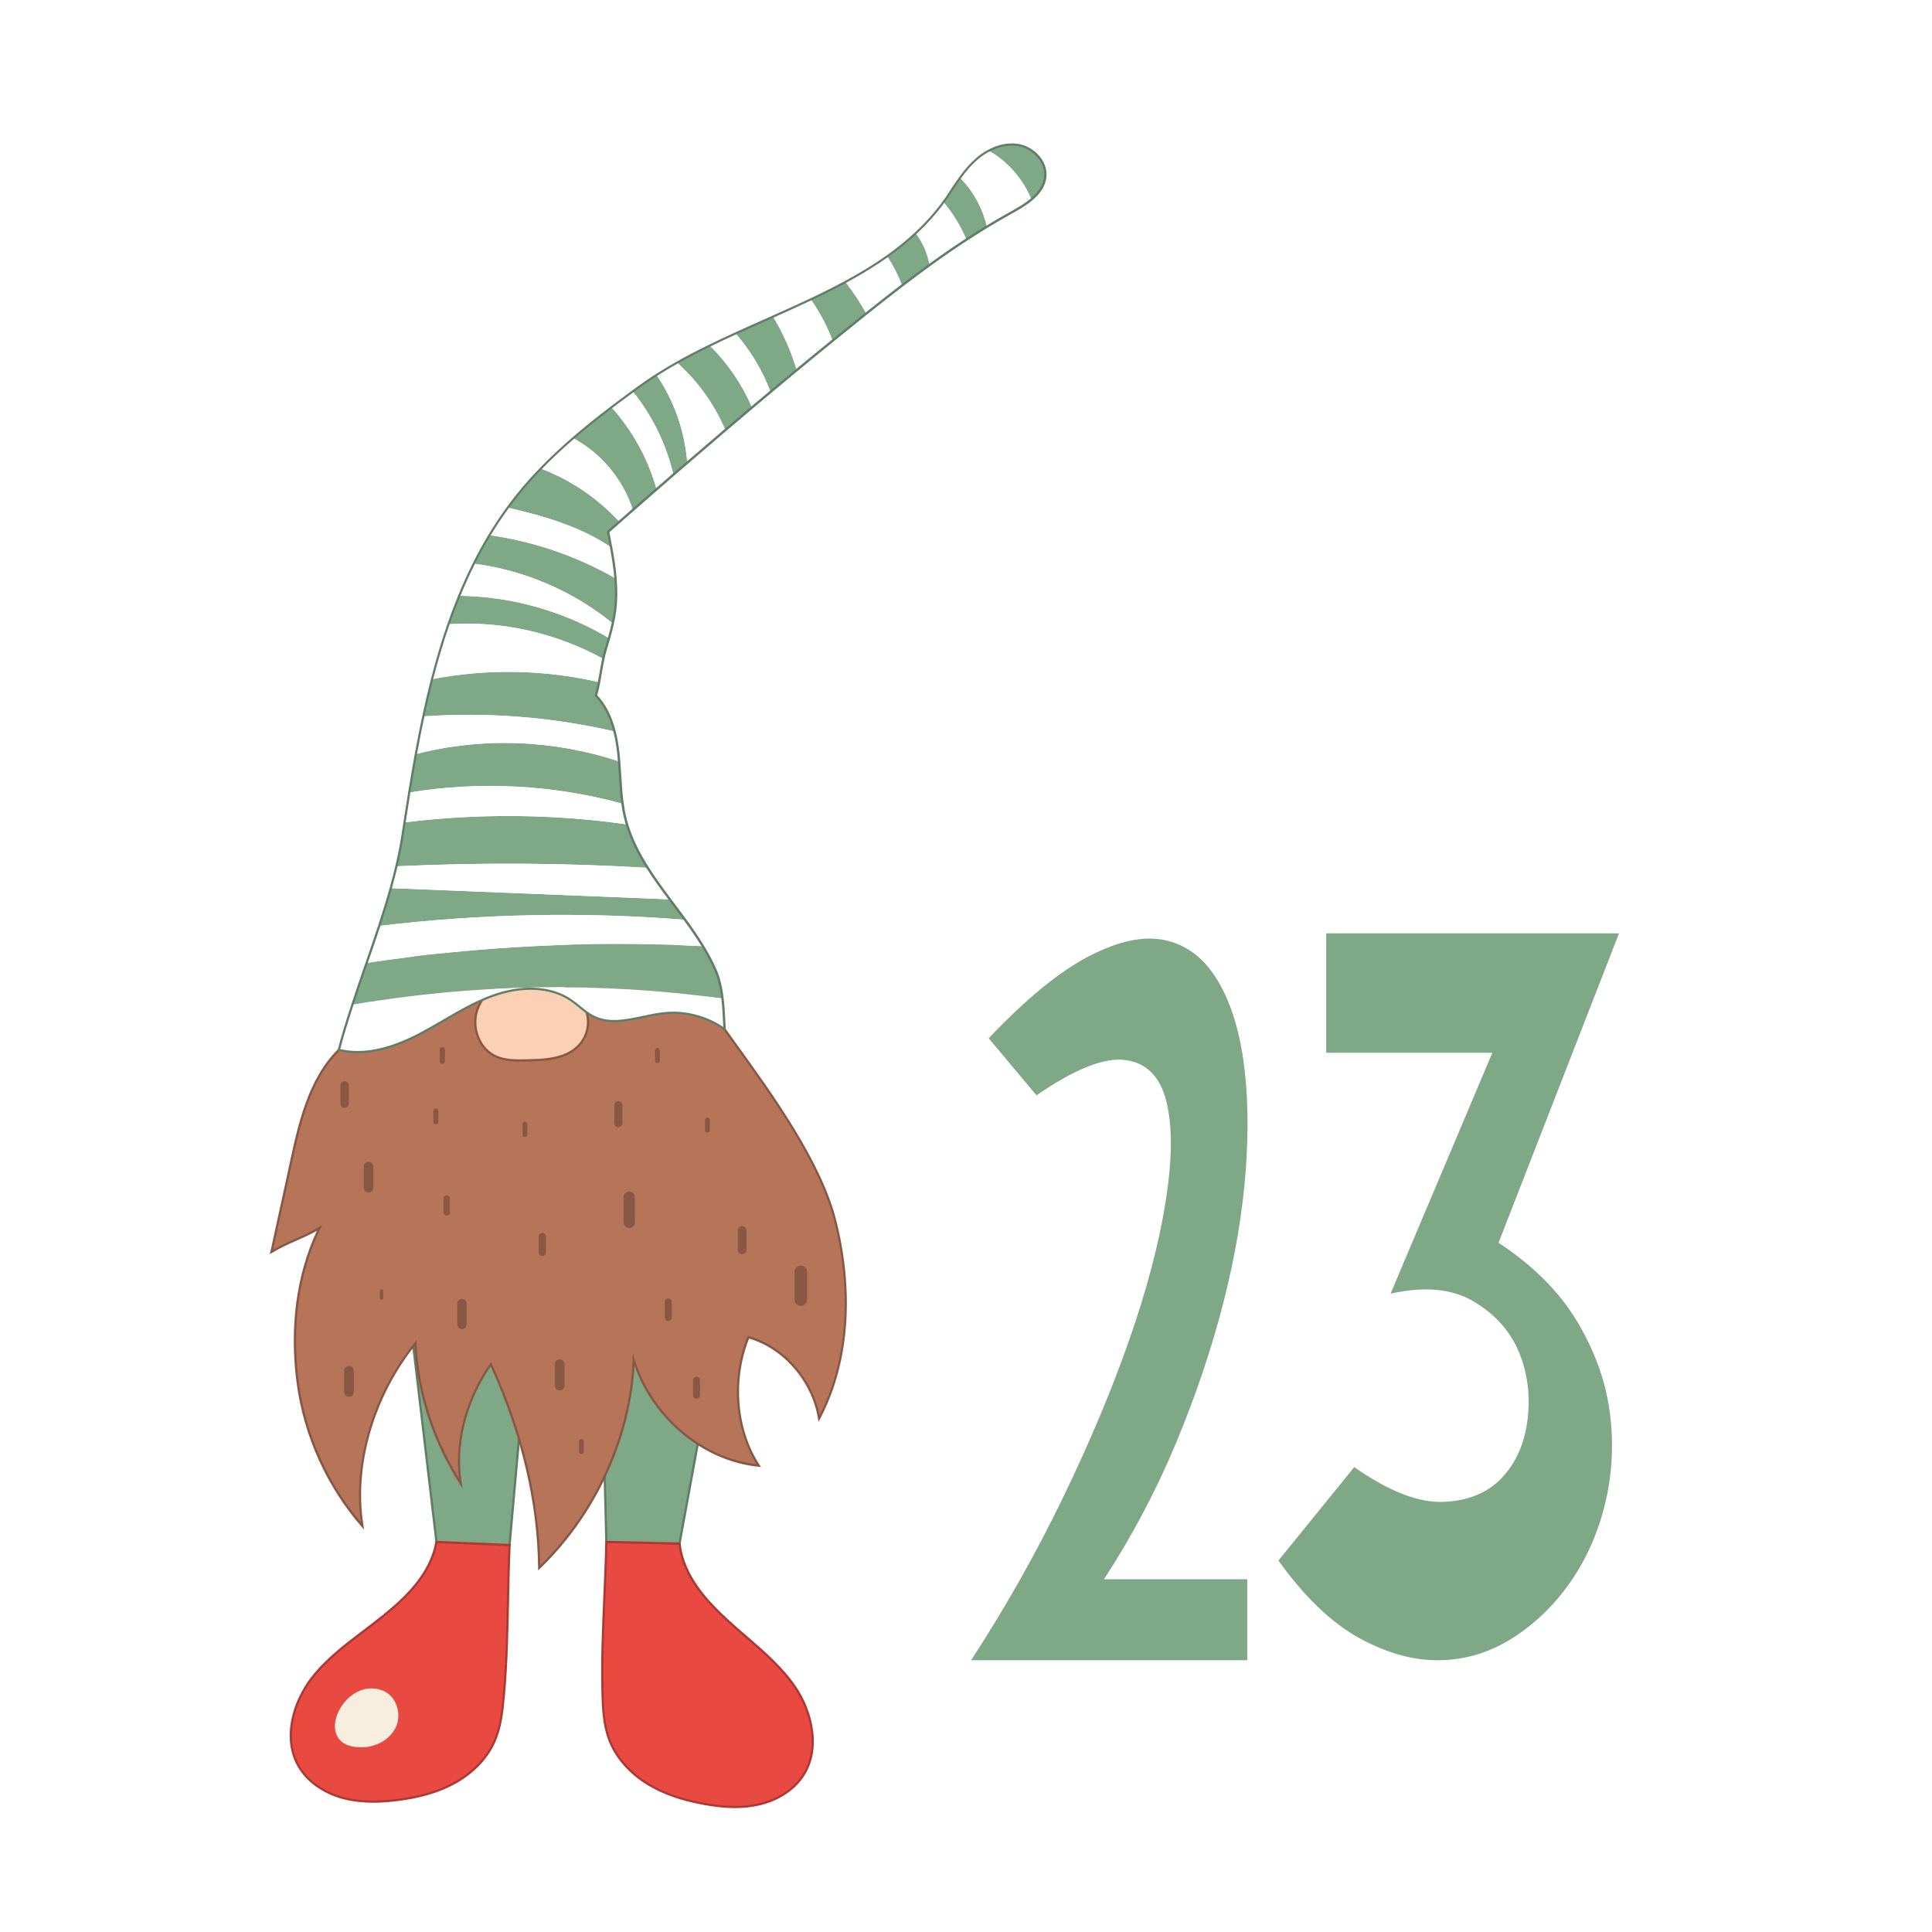 <?xml version="1.0" encoding="UTF-8"?><svg id="Ebene_1" xmlns="http://www.w3.org/2000/svg" xmlns:xlink="http://www.w3.org/1999/xlink" viewBox="0 0 600 600"><defs><style>.cls-1{fill:none;}.cls-2{fill:#895844;}.cls-3{fill:#fbd0b4;}.cls-4{fill:#f7eee0;}.cls-5{clip-path:url(#clippath-1);}.cls-6{clip-path:url(#clippath-2);}.cls-7{fill:#fff;}.cls-8{fill:#7fa887;}.cls-9{fill:#e84941;}.cls-10{fill:#b67559;}.cls-11{fill:#ae3832;}.cls-12{fill:#5f7e65;}.cls-13{clip-path:url(#clippath);}</style><clipPath id="clippath"><rect class="cls-1" width="600" height="600"/></clipPath><clipPath id="clippath-1"><rect class="cls-1" width="600" height="600"/></clipPath><clipPath id="clippath-2"><rect class="cls-1" width="600" height="600"/></clipPath></defs><g class="cls-13"><g class="cls-5"><rect class="cls-7" width="600" height="600"/></g><g class="cls-6"><rect class="cls-7" x="-.06" y="24.5" width="564.4" height="564.39"/><path class="cls-8" d="M387.35,490.45v25.15h-85.78c10.53-16.13,19.99-32.84,28.38-50.15,8.39-17.3,15.32-33.81,20.8-49.5,5.48-15.69,9.24-30.04,11.29-43.05,2.04-13.01,2.1-23.33.16-30.96-1.94-7.63-6.18-11.88-12.74-12.74-6.56-.86-15.75,2.8-27.57,10.97l-14.84-17.73c11.61-12.25,21.98-20.74,31.12-25.48,9.14-4.73,16.98-6.39,23.54-5,6.56,1.4,11.88,5.32,15.96,11.77,4.08,6.45,6.88,14.79,8.39,24.99,1.5,10.21,1.77,21.82.81,34.83-.97,13.01-3.28,26.66-6.93,40.96-3.66,14.3-8.55,28.81-14.67,43.53-6.13,14.73-13.6,28.86-22.41,42.41h44.5Z"/><path class="cls-8" d="M420.57,455.62c10.75,7.53,19.99,11.12,27.73,10.8,7.74-.32,13.81-2.85,18.22-7.58,4.4-4.73,7.04-10.81,7.9-18.22.86-7.42-.05-14.35-2.74-20.8-2.69-6.45-7.37-11.66-14.03-15.64-6.67-3.98-15.27-4.78-25.8-2.42l31.61-74.82h-51.6v-37.09h90.94l-37.41,96.1c10.75,7.1,18.86,15.21,24.35,24.35,5.48,9.14,8.87,18.5,10.16,28.06,1.29,9.57.86,18.92-1.29,28.06-2.15,9.14-5.7,17.31-10.64,24.51-4.95,7.2-10.92,13.06-17.9,17.57-6.99,4.52-14.51,6.89-22.58,7.1-8.06.21-16.45-2.04-25.15-6.77-8.7-4.73-17.15-12.79-25.31-24.19l23.54-29.02Z"/><path class="cls-8" d="M127.03,406.94c2.84,23.98,5.68,47.96,8.52,71.94,2.1,2.08,5.41,3.12,8.37,3.28,4.72.25,9.84-.88,14.33-2.34,1.66-18.7,3.32-37.4,4.98-56.09l-36.2-16.79Z"/><path class="cls-12" d="M135.88,478.73c1.84,1.77,4.84,2.92,8.05,3.09,3.99.21,8.69-.55,13.99-2.25l4.94-55.62-35.41-16.42,8.43,71.21ZM145.26,482.54c-.46,0-.92-.01-1.36-.03-3.43-.18-6.64-1.44-8.59-3.37l-.09-.09-8.6-72.68,36.98,17.15-5.02,56.56-.22.07c-4.87,1.59-9.27,2.39-13.09,2.39"/><path class="cls-9" d="M135.54,478.88c-1.73,9.65-8.99,16.9-16.63,23.05-7.63,6.15-16.12,11.49-22.11,19.25-5.99,7.76-8.96,18.93-4.03,27.39,2.84,4.88,7.94,8.16,13.37,9.69,5.43,1.53,11.19,1.45,16.79.79,6.12-.73,12.23-2.16,17.69-5.04,5.45-2.88,10.22-7.3,12.78-12.9,2.12-4.66,2.64-9.86,3.09-14.96,1.36-15.4,1.07-30.88,1.73-46.32l-22.7-.93Z"/><path class="cls-11" d="M135.83,479.25c-1.9,9.9-9.49,17.16-16.69,22.96-1.93,1.55-3.94,3.08-5.89,4.56-5.75,4.36-11.71,8.87-16.16,14.64-5.6,7.25-9.01,18.41-4,27,2.58,4.43,7.38,7.9,13.16,9.53,4.69,1.32,9.99,1.57,16.66.78,7.01-.83,12.76-2.47,17.56-5.01,5.79-3.06,10.28-7.58,12.63-12.74,2.17-4.76,2.65-10.12,3.06-14.85.86-9.75,1.06-19.71,1.26-29.34.11-5.45.23-11.08.46-16.62l-22.05-.9ZM115.88,559.85c-3.63,0-6.84-.42-9.82-1.25-5.95-1.68-10.9-5.27-13.57-9.85-5.17-8.87-1.69-20.34,4.05-27.78,4.51-5.84,10.5-10.37,16.29-14.76,1.94-1.47,3.95-2.99,5.87-4.54,7.17-5.78,14.74-13.01,16.5-22.84l.05-.3,23.35.96v.35c-.26,5.65-.38,11.39-.49,16.95-.2,9.64-.4,19.61-1.26,29.39-.51,5.78-1.06,10.57-3.12,15.07-2.42,5.3-7.01,9.94-12.94,13.07-4.88,2.58-10.71,4.24-17.81,5.08-2.55.3-4.91.46-7.11.46"/><path class="cls-8" d="M224.08,408.12c-4.35,23.75-8.71,47.51-13.06,71.26-2.23,1.94-5.6,2.76-8.55,2.74-4.73-.05-9.77-1.5-14.15-3.25-.47-18.76-.95-37.53-1.42-56.29l37.19-14.46Z"/><path class="cls-12" d="M188.65,478.63c5.17,2.04,9.82,3.09,13.81,3.13,3.21.04,6.28-.92,8.23-2.57l12.93-70.53-36.38,14.14,1.41,55.82ZM202.63,482.47h-.17c-4.14-.05-8.94-1.15-14.28-3.27l-.21-.09-1.43-56.77.23-.09,37.77-14.68-13.19,71.99-.09.08c-2.04,1.77-5.25,2.82-8.62,2.82"/><path class="cls-9" d="M211.02,479.38c1.11,9.74,7.91,17.44,15.13,24.05,7.23,6.62,15.36,12.49,20.84,20.61,5.48,8.12,7.75,19.46,2.28,27.59-3.14,4.69-8.44,7.64-13.96,8.82-5.51,1.18-11.26.74-16.81-.28-6.07-1.11-12.07-2.94-17.33-6.15-5.26-3.22-9.74-7.93-11.94-13.69-1.82-4.78-2.01-10.01-2.14-15.13-.38-15.45.89-30.89,1.21-46.34l22.71.51Z"/><path class="cls-11" d="M188.65,479.23c-.12,5.54-.36,11.17-.6,16.62-.41,9.62-.84,19.57-.6,29.36.12,4.75.25,10.13,2.11,15.01,2.02,5.3,6.21,10.1,11.8,13.52,4.63,2.84,10.26,4.84,17.21,6.11,6.61,1.21,11.91,1.3,16.67.28,5.88-1.26,10.88-4.42,13.74-8.67,5.54-8.26,2.85-19.61-2.28-27.21-4.08-6.03-9.73-10.91-15.2-15.63-1.85-1.6-3.76-3.25-5.59-4.92-6.82-6.25-13.94-13.97-15.2-23.97l-22.06-.5ZM228.28,561.52c-2.98,0-6.21-.33-9.83-1-7.03-1.29-12.74-3.32-17.45-6.2-5.72-3.5-10.01-8.42-12.08-13.86-1.91-5-2.05-10.68-2.16-15.24-.24-9.81.19-19.77.6-29.41.24-5.55.49-11.3.6-16.95v-.35s23.37.53,23.37.53l.04.3c1.13,9.92,8.23,17.62,15.02,23.84,1.82,1.67,3.73,3.31,5.57,4.9,5.5,4.75,11.19,9.66,15.32,15.77,5.26,7.79,8.01,19.46,2.28,27.98-2.96,4.4-8.12,7.67-14.17,8.97-2.23.48-4.58.72-7.11.72"/><path class="cls-10" d="M259.56,379.75c-4.9-20.11-22.47-43.3-34.54-60.12l-17-28.04-78.74,5.36-17.2,18.02-6.85,11.08c-10.27,10.28-12.88,25.94-15.98,40.13-1.64,7.54-3.29,15.07-4.94,22.61,4.75-2.98,10.17-4.5,14.92-7.48-7.24,14.84-8.94,31.75-6.77,48.12,2.16,16.37,9.25,32.05,20.1,44.49-3.18-19.53,3.98-41.42,16.46-56.78.67,15.43,5.75,30.5,14.05,43.52-2.08-12.69,1.96-26.5,9.38-37.01,9.03,19.83,14.79,41.44,15,63.23,17.21-16.54,28.49-40.69,29.36-64.55,5.34,17.12,21,31.07,38.84,32.81-7.44-11.38-8.32-27.27-3.24-39.88,11.3,3.11,20.04,13.64,21.96,25.2,9.73-18.28,10.08-40.61,5.19-60.73"/><path class="cls-2" d="M152.51,422.96l.25.55c9.65,21.21,14.71,42.25,15.03,62.57,17.12-16.74,27.82-40.51,28.67-63.75l.07-2.03.61,1.94c5.38,17.25,20.86,30.52,37.83,32.49-6.97-11.15-8.11-26.6-2.88-39.59l.12-.28.3.08c10.79,2.97,19.72,12.95,22.03,24.49,8.39-16.4,10.06-37.51,4.69-59.59-4.49-18.46-19.48-39.21-31.52-55.89-1.02-1.41-2.01-2.78-2.97-4.11l-16.9-27.88-78.4,5.33-17.08,17.9-6.88,11.11c-9.34,9.35-12.28,23.1-15.12,36.4-.26,1.19-.51,2.38-.77,3.56l-4.76,21.81c2.2-1.3,4.54-2.33,6.81-3.34,2.49-1.1,5.06-2.24,7.42-3.71l1.03-.65-.53,1.09c-6.73,13.79-9.06,30.36-6.74,47.92,2.09,15.83,8.91,31.2,19.23,43.39-2.62-18.58,3.73-39.86,16.71-55.85l.58-.71.04.91c.63,14.51,5.17,28.98,13.13,41.95-1.44-11.74,2.12-24.94,9.67-35.63l.35-.5ZM167.11,487.7v-.8c-.2-20.29-5.16-41.33-14.73-62.54-7.55,10.96-10.91,24.47-8.97,36.25l.27,1.67-.91-1.43c-8.39-13.16-13.25-27.93-14.06-42.77-12.75,16.11-18.8,37.4-15.81,55.79l.19,1.21-.8-.92c-10.85-12.44-18.02-28.31-20.18-44.67-2.28-17.25-.1-33.57,6.31-47.27-2.11,1.21-4.34,2.2-6.51,3.16-2.49,1.1-5.06,2.24-7.42,3.71l-.7.44,5.11-23.41c.26-1.18.51-2.36.77-3.56,2.86-13.38,5.82-27.22,15.28-36.72l6.87-11.1,17.29-18.12h.14s78.95-5.38,78.95-5.38l17.11,28.22c.94,1.31,1.93,2.68,2.95,4.1,12.08,16.72,27.11,37.54,31.63,56.13,5.51,22.65,3.66,44.3-5.21,60.97l-.48.91-.17-1.01c-1.92-11.59-10.7-21.75-21.41-24.84-5.12,12.96-3.82,28.34,3.32,39.27l.4.6-.72-.07c-16.93-1.65-32.53-14.4-38.55-31.28-1.36,23.08-12.25,46.48-29.38,62.92l-.58.56Z"/><path class="cls-3" d="M160.58,303.79c-5.46.86-10.58,4.58-12.35,9.82-1.78,5.24.39,11.75,5.31,14.26,3.05,1.56,6.65,1.52,10.08,1.44,3.71-.08,7.49-.18,11-1.4,8.12-2.82,10.42-11.34,5.25-18.14-3.8-4.99-13.56-6.89-19.29-5.98"/><path class="cls-2" d="M160.63,304.13c-5.58.88-10.43,4.74-12.08,9.59-1.79,5.27.52,11.48,5.14,13.84,3.05,1.56,6.7,1.48,9.91,1.4,3.64-.08,7.41-.17,10.9-1.38,3.72-1.29,6.33-3.84,7.34-7.18,1.02-3.39.2-7.19-2.26-10.42-3.86-5.08-13.66-6.69-18.95-5.85M161.46,329.69c-2.71,0-5.56-.22-8.09-1.51-4.92-2.51-7.38-9.1-5.48-14.68,1.73-5.09,6.8-9.13,12.63-10.05,5.46-.86,15.59.82,19.62,6.11,2.59,3.41,3.46,7.44,2.37,11.05-1.07,3.55-3.83,6.26-7.77,7.64-3.59,1.25-7.41,1.33-11.11,1.42-.7.01-1.43.03-2.16.03"/><path class="cls-8" d="M129.16,234.18c-.73,3.98-1.41,7.97-2.05,11.95,21.99-3.61,44.76-2.42,66.24,3.49-.61-4.34-.73-8.75-1.07-13.13-20.24-6.78-42.45-7.62-63.12-2.31"/><path class="cls-8" d="M134.18,210.92c-.98,3.82-1.88,7.68-2.71,11.56,19.88-1.4,39.96.19,59.38,4.69-1.07-4.16-2.83-8.09-5.77-11.17.4-1.32.7-2.72.97-4.15-16.97-3.92-34.77-4.24-51.87-.93"/><path class="cls-8" d="M147.15,175.06c15.73,2.01,30.86,8.54,43.16,18.56.3-1.34.55-2.69.72-4.06.42-3.31.4-6.63.12-9.95-12.03-6.91-25.39-11.49-39.13-13.41-1.74,2.88-3.37,5.84-4.88,8.85"/><path class="cls-8" d="M139.28,193.86c16.6-1.12,33.5,2.73,48.07,10.77.2-.91.41-1.81.67-2.67.38-1.26.76-2.51,1.12-3.78-13.99-8.36-30.22-12.96-46.51-13.16-1.2,2.91-2.31,5.86-3.35,8.84"/><path class="cls-8" d="M117.76,287.56c31.49-3.8,63.36-4.44,94.98-1.91-1.55-2.13-3.15-4.24-4.72-6.35-28.88-1.16-57.77-2.33-86.66-3.49-1.09,3.92-2.31,7.84-3.6,11.75"/><path class="cls-8" d="M113.86,299.04c-1.5,4.35-3.01,8.68-4.42,12.99,37.91-6.55,76.83-7.18,114.93-1.93-.37-3.16-1.03-6.26-2.32-9.16-1.09-2.45-2.37-4.8-3.77-7.09-34.86-1.76-69.9-.02-104.42,5.2"/><path class="cls-8" d="M167.98,145.52c-2.47,2.56-4.85,5.21-7.09,7.98-1.1,1.36-2.15,2.76-3.18,4.16,11.35,2.61,22.7,5.93,32.08,12.34-.3-1.61-.62-3.22-.93-4.83,1.16-1.02,2.35-2.06,3.52-3.09-6.69-7.32-15.12-13.05-24.4-16.56"/><path class="cls-8" d="M125.64,255.39c-.19,1.22-.38,2.44-.56,3.66-.51,3.33-1.18,6.66-1.97,10,25.99-1.23,52.05-1.08,78.03.47-2.69-4.26-4.97-8.69-6.42-13.49-22.87-3.25-46.16-3.46-69.08-.63"/><path class="cls-8" d="M275.53,79.61c1.87,2.84,3.42,5.89,4.62,9.07,2.83-2.16,5.67-4.29,8.55-6.37-.64-3.57-2.14-6.99-4.29-9.91-2.77,2.59-5.74,4.98-8.88,7.2"/><path class="cls-8" d="M251.8,92.99c2.79,3.97,5.08,8.3,6.78,12.84.24-.19.47-.39.71-.58,3.24-2.63,6.5-5.26,9.76-7.87-1.91-3.43-4.08-6.72-6.5-9.81-3.5,1.89-7.09,3.68-10.75,5.41"/><path class="cls-8" d="M316.36,45.08c-3.18-.57-6.42.2-9.3,1.73,5.95,3.34,10.66,8.84,13.26,15.17,2.32-1.94,4.08-4.29,4.3-7.25.35-4.62-3.7-8.82-8.27-9.64"/><path class="cls-8" d="M294.9,60.04c-.61.94-1.24,1.85-1.89,2.74,2.96,3.48,5.37,7.44,7.13,11.66,2.1-1.37,4.22-2.71,6.36-4.01-1.31-5.71-4.21-11.06-8.34-15.21-1.14,1.57-2.21,3.2-3.26,4.83"/><path class="cls-8" d="M198.45,120.16c-.64.47-1.29.94-1.93,1.41,6.09,7.53,10.42,16.46,12.62,25.89,1.43-1.24,2.87-2.49,4.3-3.72-.71-9.72-4.05-19.23-9.53-27.28-1.86,1.19-3.69,2.42-5.46,3.7"/><path class="cls-8" d="M228.43,103.57c4.69,5.32,8.39,11.52,10.87,18.16,2.71-2.27,5.43-4.52,8.14-6.76-1.73-5.83-4.21-11.42-7.35-16.63-3.89,1.73-7.79,3.46-11.66,5.23"/><path class="cls-8" d="M178.01,136.08c8.74,4.69,15.55,12.88,18.54,22.34,2.44-2.14,4.9-4.29,7.37-6.43-2.62-9.42-7.45-18.23-14-25.5-4.06,3.09-8.06,6.27-11.91,9.59"/><path class="cls-8" d="M210.29,112.63c6.46,5.76,11.6,12.98,14.99,20.95,2.76-2.35,5.51-4.7,8.28-7.03-3.08-7.17-7.56-13.74-13.11-19.23-3.46,1.69-6.85,3.45-10.16,5.3"/><path class="cls-7" d="M131.47,222.48c-.83,3.89-1.6,7.79-2.31,11.7,20.67-5.32,42.88-4.47,63.12,2.3-.07-.82-.14-1.64-.23-2.45-.24-2.29-.62-4.61-1.2-6.86-19.41-4.5-39.5-6.08-59.38-4.69"/><path class="cls-7" d="M139.28,193.86c-1.94,5.58-3.62,11.29-5.1,17.06,17.1-3.31,34.9-2.99,51.87.93.45-2.4.8-4.87,1.31-7.22-14.57-8.04-31.47-11.9-48.07-10.77"/><path class="cls-7" d="M152.03,166.21c13.74,1.91,27.1,6.5,39.13,13.41-.27-3.21-.77-6.42-1.36-9.61-9.38-6.41-20.73-9.73-32.08-12.34-2.03,2.77-3.92,5.62-5.68,8.54"/><path class="cls-7" d="M142.63,185.02c16.29.2,32.52,4.81,46.51,13.16.43-1.51.83-3.03,1.17-4.57-12.29-10.01-27.43-16.54-43.16-18.56-1.63,3.26-3.13,6.58-4.52,9.96"/><path class="cls-7" d="M127.1,246.12c-.5,3.09-.99,6.18-1.47,9.26,22.92-2.83,46.22-2.62,69.09.63-.24-.8-.46-1.6-.66-2.42-.31-1.32-.53-2.65-.72-3.98-21.49-5.91-44.26-7.1-66.24-3.49"/><path class="cls-7" d="M109.44,312.03c-1.54,4.7-2.99,9.38-4.21,14.03,8.32,2.03,17.07-.78,24.68-4.7,7.61-3.92,14.67-8.98,22.7-11.96,8.02-2.99,17.6-3.59,24.68,1.22,2.41,1.64,4.45,3.84,7.07,5.12,6.78,3.33,14.71-.39,22.22-1.1,6.47-.61,13.15,1.2,18.43,4.99-.17-3.16-.27-6.38-.64-9.53-38.11-5.25-77.03-4.61-114.93,1.93"/><path class="cls-7" d="M117.76,287.56c-1.26,3.83-2.58,7.66-3.9,11.48,34.51-5.22,69.56-6.95,104.42-5.2-1.71-2.8-3.59-5.51-5.54-8.19-31.62-2.53-63.49-1.89-94.98,1.91"/><path class="cls-7" d="M121.36,275.81c28.88,1.16,57.77,2.33,86.66,3.49-2.41-3.22-4.77-6.45-6.88-9.79-25.98-1.55-52.04-1.7-78.03-.47-.53,2.26-1.12,4.51-1.75,6.77"/><path class="cls-7" d="M262.56,87.58c2.42,3.09,4.59,6.37,6.5,9.81,3.67-2.93,7.37-5.84,11.1-8.7-1.2-3.18-2.75-6.23-4.62-9.07-4.09,2.89-8.45,5.51-12.97,7.96"/><path class="cls-7" d="M240.09,98.34c3.14,5.21,5.62,10.8,7.35,16.63,3.72-3.08,7.44-6.12,11.14-9.14-1.7-4.54-3.99-8.87-6.78-12.84-3.86,1.83-7.78,3.59-11.71,5.35"/><path class="cls-7" d="M284.41,72.41c2.16,2.92,3.65,6.34,4.29,9.91,3.75-2.72,7.56-5.35,11.43-7.89-1.76-4.22-4.17-8.17-7.13-11.66-2.57,3.52-5.46,6.71-8.6,9.63"/><path class="cls-7" d="M307.07,46.8c-1.26.67-2.45,1.49-3.53,2.4-2.06,1.75-3.8,3.82-5.38,6.01,4.13,4.15,7.03,9.5,8.33,15.22,2.45-1.49,4.92-2.93,7.43-4.31,2.16-1.19,4.48-2.53,6.4-4.15-2.6-6.33-7.31-11.83-13.26-15.17"/><path class="cls-7" d="M189.92,126.49c6.55,7.27,11.38,16.08,14,25.5,1.74-1.51,3.48-3.02,5.22-4.53-2.2-9.43-6.53-18.36-12.62-25.89-2.21,1.62-4.41,3.26-6.6,4.92"/><path class="cls-7" d="M178.01,136.08c-3.48,3.01-6.84,6.14-10.04,9.44,9.28,3.51,17.71,9.24,24.4,16.56,1.39-1.22,2.77-2.43,4.17-3.66-2.98-9.46-9.8-17.65-18.54-22.34"/><path class="cls-7" d="M220.45,107.33c5.55,5.49,10.03,12.06,13.11,19.23,1.91-1.61,3.83-3.22,5.74-4.82-2.48-6.64-6.18-12.84-10.87-18.16-2.68,1.23-5.35,2.47-7.98,3.75"/><path class="cls-7" d="M210.29,112.63c-2.17,1.23-4.3,2.5-6.39,3.83,5.49,8.05,8.82,17.56,9.53,27.28,3.93-3.39,7.88-6.78,11.84-10.15-3.38-7.97-8.53-15.19-14.99-20.95"/><path class="cls-12" d="M105.66,325.8c6.94,1.58,14.82.02,24.1-4.75,2.71-1.4,5.4-2.96,8-4.48,4.69-2.74,9.55-5.57,14.73-7.49,9.5-3.54,18.61-3.08,25,1.25.94.64,1.84,1.37,2.7,2.08,1.35,1.1,2.75,2.25,4.32,3.02,4.63,2.27,9.73,1.2,15.13.06,2.27-.48,4.62-.98,6.9-1.19,6.29-.59,12.84,1.1,18.08,4.64-.02-.46-.05-.93-.07-1.4-.12-2.44-.24-4.96-.53-7.4-.43-3.63-1.16-6.51-2.3-9.06-1.01-2.26-2.24-4.57-3.75-7.05-1.49-2.44-3.24-5.04-5.53-8.17-1.16-1.59-2.34-3.17-3.52-4.74l-1.21-1.61c-2.69-3.6-4.89-6.65-6.89-9.82-3.09-4.88-5.14-9.19-6.46-13.58-.28-.93-.49-1.71-.66-2.45-.28-1.18-.51-2.45-.73-4.01-.42-2.97-.61-6.02-.79-8.97-.09-1.4-.17-2.79-.28-4.19-.06-.81-.14-1.63-.22-2.44-.26-2.46-.66-4.76-1.19-6.82-1.19-4.66-3.05-8.26-5.68-11.01l-.14-.15.06-.2c.34-1.13.64-2.4.96-4.11.17-.92.33-1.86.49-2.79.25-1.47.51-2.99.82-4.44.23-1.08.45-1.94.68-2.7.38-1.25.76-2.51,1.12-3.77.48-1.68.86-3.16,1.16-4.55.32-1.47.56-2.79.71-4.03.39-3.02.42-6.25.12-9.88-.23-2.77-.66-5.81-1.36-9.58-.3-1.61-.62-3.22-.93-4.82l-.04-.2,4.49-3.94c1.11-.98,2.23-1.96,3.35-2.94,2.45-2.14,4.91-4.29,7.37-6.44,1.74-1.51,3.48-3.02,5.22-4.53l.22-.19c1.36-1.18,2.72-2.36,4.08-3.53,3.98-3.43,7.96-6.85,11.84-10.15,2.76-2.35,5.51-4.69,8.28-7.02,1.91-1.61,3.83-3.22,5.74-4.82,2.71-2.27,5.43-4.53,8.14-6.77,4.15-3.43,7.79-6.42,11.15-9.13l.71-.58c3.25-2.63,6.5-5.26,9.76-7.87,4.06-3.24,7.69-6.09,11.1-8.7,3.05-2.33,5.85-4.42,8.56-6.38,3.96-2.87,7.71-5.45,11.45-7.89,2.23-1.46,4.31-2.77,6.37-4.02,2.52-1.53,5.02-2.98,7.44-4.31,2.19-1.21,4.48-2.54,6.35-4.11,2.62-2.19,3.99-4.49,4.18-7.02.35-4.62-3.84-8.52-7.98-9.27-2.88-.52-6.01.07-9.07,1.69-1.22.64-2.38,1.44-3.46,2.35-1.79,1.51-3.48,3.4-5.33,5.95-1.13,1.56-2.18,3.16-3.25,4.81-.58.89-1.2,1.79-1.9,2.76-2.48,3.41-5.31,6.57-8.64,9.68-2.72,2.53-5.72,4.97-8.91,7.23-3.8,2.7-8.06,5.31-13.01,7.99-3.23,1.74-6.75,3.52-10.77,5.42-4.04,1.91-8.19,3.78-11.72,5.35l-1.92.86c-3.2,1.43-6.51,2.89-9.74,4.37-3.06,1.4-5.59,2.59-7.97,3.75-3.75,1.83-7.07,3.56-10.14,5.29-2.19,1.23-4.33,2.52-6.37,3.82-1.99,1.27-3.77,2.48-5.44,3.69-.64.47-1.29.94-1.93,1.41-2.38,1.74-4.53,3.35-6.6,4.91-4.49,3.42-8.38,6.55-11.89,9.59-3.69,3.18-6.96,6.26-10.01,9.41-2.62,2.71-4.94,5.31-7.07,7.96-.99,1.23-2,2.54-3.17,4.15-1.98,2.71-3.89,5.58-5.66,8.52-1.71,2.83-3.35,5.8-4.86,8.83-1.58,3.16-3.1,6.5-4.51,9.94-1.18,2.87-2.3,5.84-3.34,8.82-1.86,5.35-3.52,10.92-5.09,17.04-.93,3.63-1.84,7.52-2.7,11.54-.79,3.71-1.57,7.64-2.31,11.69-.66,3.65-1.34,7.55-2.05,11.94-.5,3.09-.99,6.18-1.47,9.26l-.56,3.65c-.49,3.19-1.13,6.48-1.97,10.03-.52,2.2-1.11,4.48-1.75,6.78-.98,3.52-2.16,7.37-3.6,11.77-1.27,3.86-2.62,7.79-3.9,11.48l-.27.78c-1.39,4.01-2.82,8.15-4.15,12.21-1.73,5.25-3.04,9.6-4.12,13.66M111.06,327.09c-2.05,0-4.01-.23-5.92-.7l-.34-.08.09-.34c1.1-4.17,2.44-8.63,4.22-14.05,1.33-4.06,2.77-8.21,4.15-12.22l.27-.78c1.28-3.69,2.63-7.62,3.9-11.47,1.44-4.38,2.62-8.22,3.6-11.73.64-2.29,1.22-4.57,1.74-6.76.84-3.54,1.48-6.8,1.96-9.98l.56-3.65c.48-3.08.96-6.17,1.47-9.27.71-4.39,1.39-8.3,2.06-11.95.74-4.05,1.52-7.99,2.32-11.71.86-4.03,1.77-7.93,2.71-11.57,1.58-6.14,3.25-11.73,5.11-17.09,1.04-3,2.17-5.98,3.35-8.86,1.42-3.45,2.94-6.81,4.54-9.99,1.52-3.04,3.17-6.03,4.89-8.88,1.79-2.96,3.71-5.84,5.7-8.57,1.18-1.61,2.19-2.94,3.19-4.17,2.15-2.66,4.47-5.28,7.11-8,3.07-3.17,6.36-6.26,10.06-9.46,3.52-3.04,7.42-6.18,11.93-9.61,2.06-1.57,4.23-3.18,6.6-4.92.64-.47,1.29-.94,1.93-1.41,1.68-1.23,3.48-2.44,5.48-3.72,2.04-1.31,4.2-2.59,6.4-3.84,3.09-1.74,6.41-3.48,10.18-5.31,2.38-1.16,4.92-2.36,7.99-3.76,3.23-1.48,6.54-2.95,9.74-4.37l1.92-.86c3.52-1.57,7.67-3.43,11.7-5.34,4.01-1.9,7.52-3.67,10.74-5.4,4.92-2.67,9.16-5.26,12.94-7.94,3.17-2.24,6.14-4.66,8.84-7.17,3.3-3.08,6.1-6.21,8.55-9.58.7-.96,1.32-1.85,1.88-2.73,1.07-1.65,2.13-3.26,3.27-4.84,1.88-2.59,3.61-4.52,5.44-6.07,1.12-.95,2.33-1.77,3.59-2.44,3.2-1.7,6.49-2.31,9.52-1.76,4.44.8,8.93,5.01,8.55,10.01-.21,2.72-1.65,5.17-4.43,7.49-1.92,1.6-4.24,2.96-6.46,4.18-2.41,1.33-4.91,2.78-7.42,4.3-2.05,1.25-4.13,2.56-6.35,4.01-3.73,2.43-7.46,5.01-11.42,7.87-2.7,1.96-5.49,4.04-8.54,6.36-3.4,2.6-7.03,5.45-11.09,8.69-3.26,2.61-6.51,5.24-9.76,7.87l-.71.58c-3.35,2.71-7,5.71-11.14,9.13-2.71,2.24-5.43,4.5-8.14,6.77-1.91,1.6-3.83,3.21-5.74,4.82-2.76,2.33-5.52,4.67-8.28,7.02-3.88,3.31-7.86,6.72-11.84,10.15-1.36,1.18-2.72,2.36-4.08,3.53l-.22.19c-1.74,1.51-3.48,3.02-5.22,4.53-2.46,2.15-4.93,4.29-7.37,6.43-1.12.98-2.24,1.96-3.35,2.94l-4.19,3.68c.31,1.54.61,3.09.9,4.64.7,3.78,1.13,6.85,1.37,9.64.3,3.68.26,6.95-.12,10.02-.16,1.26-.4,2.6-.73,4.09-.31,1.4-.69,2.9-1.17,4.59-.36,1.27-.74,2.53-1.12,3.79-.22.74-.43,1.56-.66,2.64-.31,1.44-.57,2.95-.82,4.41-.16.94-.32,1.88-.49,2.8-.31,1.64-.59,2.89-.92,3.99,2.64,2.82,4.51,6.48,5.72,11.17.54,2.09.94,4.42,1.21,6.91.09.82.16,1.64.23,2.46.11,1.4.2,2.8.29,4.2.18,2.94.37,5.97.78,8.91.22,1.54.44,2.79.71,3.95.17.73.38,1.49.65,2.4,1.3,4.32,3.32,8.58,6.38,13.4,1.99,3.15,4.18,6.18,6.86,9.77l1.21,1.61c1.18,1.58,2.36,3.15,3.52,4.74,2.3,3.15,4.06,5.76,5.56,8.22,1.53,2.51,2.77,4.84,3.79,7.13,1.16,2.61,1.91,5.55,2.35,9.26.29,2.46.42,5,.54,7.45.03.7.07,1.4.11,2.1l.04.72-.59-.42c-5.2-3.72-11.83-5.51-18.2-4.92-2.24.21-4.57.7-6.82,1.18-5.28,1.11-10.74,2.27-15.58-.11-1.64-.81-3.07-1.98-4.46-3.11-.85-.7-1.74-1.42-2.65-2.04-6.2-4.21-15.08-4.64-24.37-1.18-5.13,1.91-9.95,4.72-14.62,7.45-2.61,1.52-5.31,3.1-8.04,4.5-7.05,3.62-13.32,5.42-19.01,5.42"/><path class="cls-4" d="M112.91,542.62c4.29-.18,8.6-2.69,10.21-6.68,1.6-3.99-.15-9.23-4.13-10.86-12.53-5.11-23.18,18.28-6.07,17.54"/><path class="cls-2" d="M135.36,344.19c-.43,0-.78.35-.78.78v3.43c0,.43.35.78.78.78s.78-.35.78-.78v-3.43c0-.43-.35-.78-.78-.78"/><path class="cls-2" d="M114.45,360.83c-.82,0-1.49.67-1.49,1.49v6.52c0,.82.66,1.49,1.49,1.49s1.48-.67,1.48-1.49v-6.52c0-.82-.66-1.49-1.48-1.49"/><path class="cls-2" d="M138.73,371.19c-.55,0-.99.44-.99.99v4.33c0,.54.44.99.99.99s.98-.44.98-.99v-4.33c0-.55-.44-.99-.98-.99"/><path class="cls-2" d="M118.49,400.33c-.29,0-.52.24-.52.53v2.3c0,.29.23.52.52.52s.52-.23.52-.52v-2.3c0-.29-.23-.53-.52-.53"/><path class="cls-2" d="M143.46,403.38c-.81,0-1.47.66-1.47,1.47v6.44c0,.81.66,1.47,1.47,1.47s1.47-.66,1.47-1.47v-6.44c0-.81-.66-1.47-1.47-1.47"/><path class="cls-2" d="M163.02,348.36c-.41,0-.74.33-.74.74v3.26c0,.41.33.75.74.75s.75-.33.75-.75v-3.26c0-.41-.33-.74-.75-.74"/><path class="cls-2" d="M168.42,382.87c-.62,0-1.13.51-1.13,1.13v4.96c0,.63.51,1.13,1.13,1.13s1.13-.51,1.13-1.13v-4.96c0-.63-.51-1.13-1.13-1.13"/><path class="cls-2" d="M173.81,422.16c-.83,0-1.51.67-1.51,1.51v6.6c0,.83.67,1.51,1.51,1.51s1.51-.68,1.51-1.51v-6.6c0-.83-.68-1.51-1.51-1.51"/><path class="cls-2" d="M180.56,446.88c-.41,0-.74.33-.74.74v3.23c0,.4.33.73.74.73s.74-.33.74-.73v-3.23c0-.41-.33-.74-.74-.74"/><path class="cls-2" d="M192.03,341.95c-.7,0-1.27.57-1.27,1.27v5.57c0,.7.57,1.27,1.27,1.27s1.27-.57,1.27-1.27v-5.57c0-.7-.57-1.27-1.27-1.27"/><path class="cls-2" d="M195.4,370.03c-.98,0-1.77.8-1.77,1.78v7.78c0,.98.79,1.78,1.77,1.78s1.77-.79,1.77-1.78v-7.78c0-.98-.79-1.78-1.77-1.78"/><path class="cls-2" d="M207.54,403.25c-.6,0-1.09.49-1.09,1.09v4.78c0,.6.49,1.09,1.09,1.09s1.09-.49,1.09-1.09v-4.78c0-.6-.49-1.09-1.09-1.09"/><path class="cls-2" d="M216.31,427.58c-.59,0-1.08.48-1.08,1.07v4.72c0,.6.48,1.07,1.08,1.07s1.08-.48,1.08-1.07v-4.72c0-.59-.48-1.07-1.08-1.07"/><path class="cls-2" d="M219.69,347.01c-.41,0-.74.33-.74.74v3.27c0,.41.33.74.74.74s.74-.33.74-.74v-3.27c0-.41-.33-.74-.74-.74"/><path class="cls-2" d="M230.48,380.79c-.75,0-1.36.61-1.36,1.36v5.98c0,.75.61,1.36,1.36,1.36s1.36-.61,1.36-1.36v-5.98c0-.75-.61-1.36-1.36-1.36"/><path class="cls-2" d="M248.7,393.05c-1.08,0-1.96.88-1.96,1.96v8.6c0,1.08.88,1.96,1.96,1.96s1.96-.88,1.96-1.96v-8.6c0-1.08-.88-1.96-1.96-1.96"/><path class="cls-2" d="M204.17,325.42c-.41,0-.74.33-.74.74v3.26c0,.41.33.74.74.74s.74-.33.74-.74v-3.26c0-.41-.33-.74-.74-.74"/><path class="cls-2" d="M108.32,342.78v-5.69c0-.72-.58-1.3-1.3-1.3s-1.29.58-1.29,1.3v5.69c0,.72.58,1.3,1.29,1.3s1.3-.58,1.3-1.3"/><path class="cls-2" d="M138.19,329.56v-3.54c0-.45-.36-.81-.81-.81s-.81.36-.81.81v3.54c0,.45.36.81.81.81s.81-.36.81-.81"/><path class="cls-2" d="M108.37,424.2c-.83,0-1.5.67-1.5,1.5v6.58c0,.83.67,1.5,1.5,1.5s1.5-.67,1.5-1.5v-6.58c0-.83-.67-1.5-1.5-1.5"/></g></g></svg>